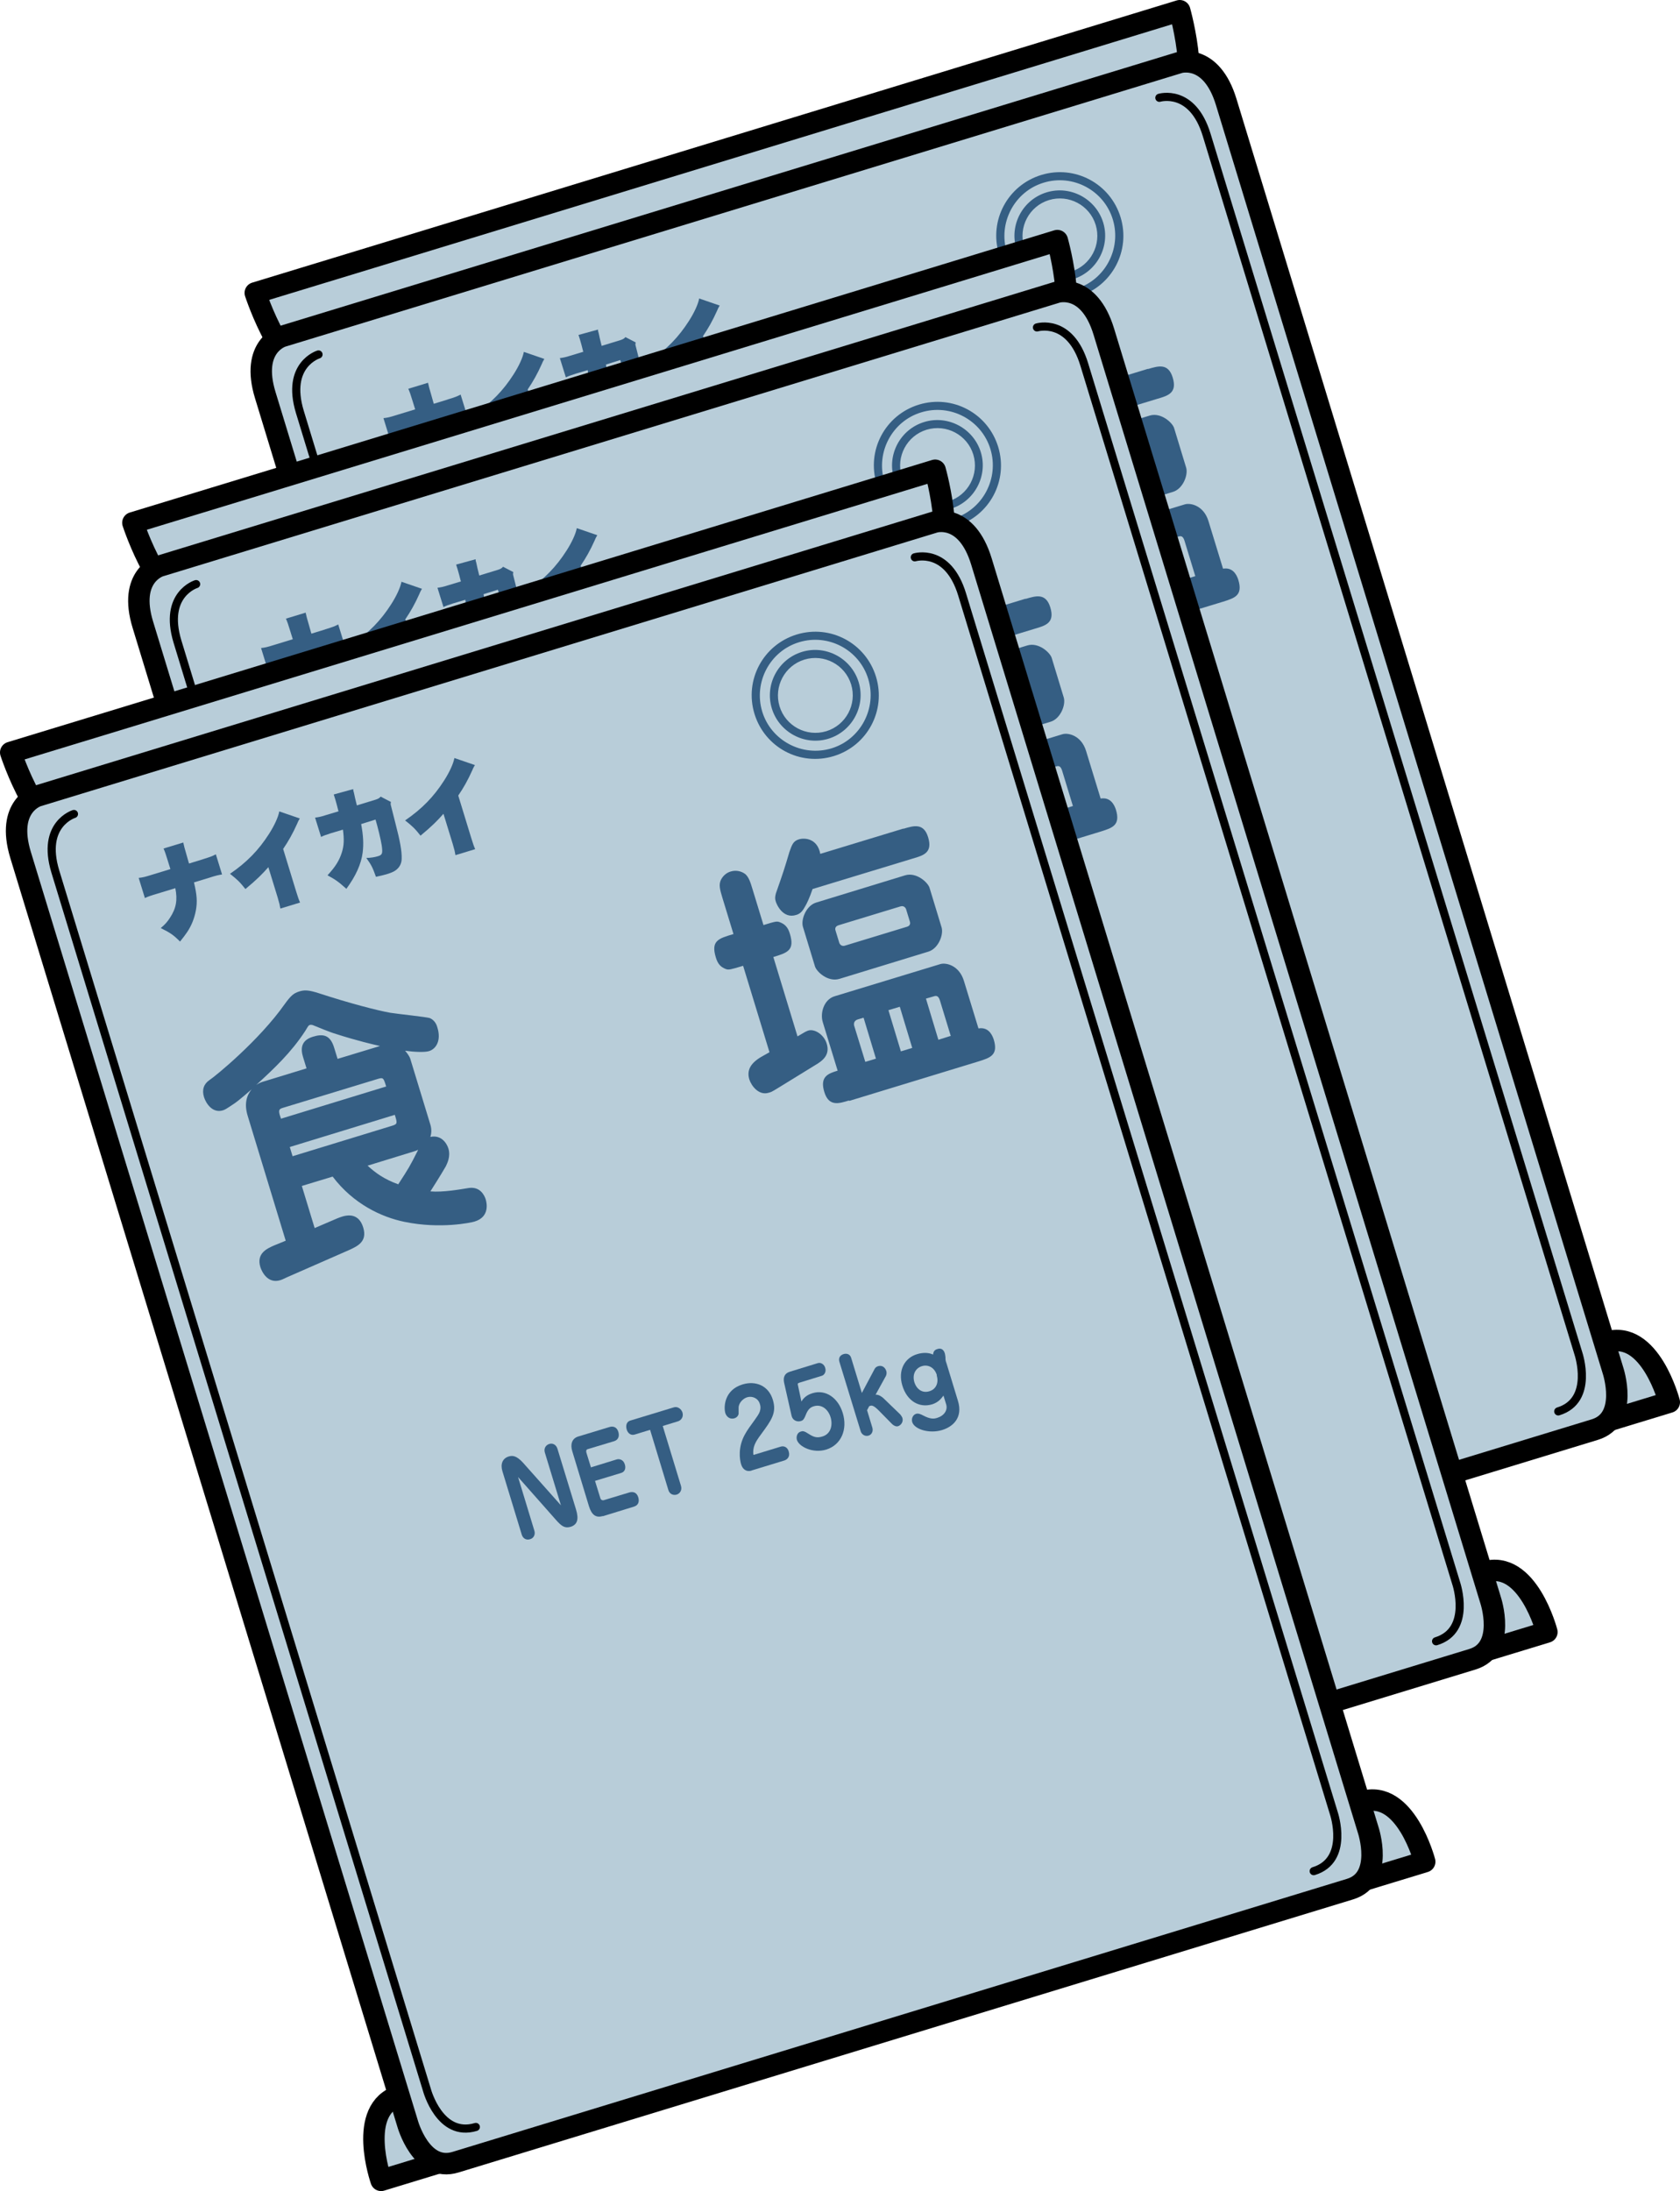 <?xml version="1.0" encoding="UTF-8"?><svg id="_レイヤー_2" xmlns="http://www.w3.org/2000/svg" viewBox="0 0 78.38 102.18"><defs><style>.cls-1,.cls-2{fill:none;stroke:#000;stroke-linecap:round;stroke-linejoin:round;}.cls-2{stroke-width:.38px;}.cls-3{fill:#b8cdd9;}.cls-4{fill:#355e83;}</style></defs><g id="text"><g><path class="cls-3" d="M73.16,66.83l4.72-1.44s-.89-3.42-2.92-2.8l-3.54,1.08,1.74,3.16Z"/><path class="cls-1" d="M73.16,66.83l4.72-1.44s-.89-3.42-2.92-2.8l-3.54,1.08,1.74,3.16Z"/><path class="cls-3" d="M33.91,78.81l-4.72,1.44s-1.17-3.33,.86-3.95l3.54-1.08,.32,3.59Z"/><path class="cls-1" d="M33.91,78.81l-4.72,1.44s-1.17-3.33,.86-3.95l3.54-1.08,.32,3.59Z"/><path class="cls-3" d="M17.26,12.03l-5.35,1.63s1.4,4.3,3.1,3.78l4.16-1.27L51.02,6.45l3.56-1.09c1.69-.52,.46-4.86,.46-4.86l-4.75,1.45L17.26,12.03Z"/><path class="cls-1" d="M17.26,12.03l-5.35,1.63s1.4,4.3,3.1,3.78l4.16-1.27L51.02,6.45l3.56-1.09c1.69-.52,.46-4.86,.46-4.86l-4.75,1.45L17.26,12.03Z"/><path class="cls-3" d="M13.16,15.69s-1.49,.45-.78,2.75l18.05,59.14s.63,2.32,2.25,1.82l41.72-12.73c1.62-.49,.85-2.77,.85-2.77L57.21,4.76c-.7-2.3-2.19-1.84-2.19-1.84L13.16,15.69Z"/><path class="cls-1" d="M13.16,15.69s-1.49,.45-.78,2.75l18.05,59.14s.63,2.32,2.25,1.82l41.72-12.73c1.62-.49,.85-2.77,.85-2.77L57.21,4.76c-.7-2.3-2.19-1.84-2.19-1.84L13.16,15.69Z"/><path class="cls-2" d="M72.7,65.82c1.68-.51,.94-2.7,.94-2.7L56.3,6.3c-.67-2.21-2.21-1.74-2.21-1.74"/><path class="cls-2" d="M33.61,77.75c-1.68,.51-2.28-1.72-2.28-1.72L13.99,19.21c-.67-2.21,.87-2.68,.87-2.68"/><path class="cls-4" d="M25.49,33.86l.6,1.97,1.05-.45c.25-.1,.97-.41,1.22,.44,.19,.64-.27,.85-.63,1.02l-2.92,1.28c-.23,.11-.26,.12-.32,.14-.59,.18-.86-.39-.93-.6-.2-.65,.3-.87,.64-1.02l.54-.22-1.77-5.81c-.19-.61-.03-.99,.18-1.25-.06,.05-.57,.5-.79,.65-.43,.29-.44,.29-.55,.33-.49,.15-.79-.33-.88-.61-.11-.35-.01-.62,.25-.8,.28-.18,2.33-1.86,3.51-3.54,.29-.4,.42-.51,.67-.59s.44-.08,.96,.09c1.38,.45,2.68,.79,3.3,.9,.3,.05,1.73,.2,1.85,.25,.24,.11,.32,.33,.35,.45,.18,.59-.06,.99-.4,1.09-.2,.06-.69,.04-1.11-.02,.08,.09,.2,.25,.24,.37l.94,3.08c.08,.26,.03,.46,0,.57,.49-.11,.76,.28,.84,.54,.11,.37-.05,.68-.12,.83-.1,.17-.23,.4-.72,1.17,.59,.05,1.36-.09,1.8-.16,.52-.07,.72,.34,.78,.53,.04,.13,.22,.82-.53,1.04-.13,.04-1.57,.36-3.26,.01-1.07-.22-2.38-.83-3.35-2.11l-1.45,.44Zm.22-5.48l-.16-.52c-.12-.39-.1-.78,.45-.95,.45-.14,.81-.12,1,.51l.16,.52,1.98-.6c-.27-.06-1.09-.25-2.05-.56-.31-.09-.8-.3-1.1-.42-.03,0-.08-.02-.13,0s-.05,.01-.21,.28c-.66,1.01-1.44,1.74-2.29,2.52,.07-.05,.18-.11,.27-.14l2.09-.64Zm3.72,.86c-.13-.43-.14-.44-.41-.36l-4.4,1.34c-.16,.05-.23,.08-.16,.33l.06,.18,4.9-1.5Zm-4.5,2.81l.13,.43,4.64-1.42c.26-.08,.25-.12,.13-.51l-4.9,1.5Zm3.63,.87c.37,.34,.77,.63,1.43,.87,.48-.74,.54-.83,.93-1.61-.09,.04-.11,.05-.18,.07l-2.18,.67Z"/><path class="cls-4" d="M48.62,26.89c.35-.21,.39-.23,.5-.27,.29-.09,.73,.18,.86,.61,.16,.52-.17,.79-.55,1.01l-1.74,1.07c-.28,.17-.3,.18-.42,.21-.45,.14-.8-.31-.9-.62-.13-.43,.06-.76,.55-1.05l.39-.22-1.23-4.03c-.6,.18-.67,.2-.81,.15-.23-.09-.37-.23-.46-.53-.24-.78,.1-.89,.82-1.1l-.51-1.67c-.12-.4-.19-.63-.07-.87,.1-.19,.27-.33,.46-.38,.23-.07,.49-.02,.68,.13,.16,.15,.23,.37,.33,.7l.51,1.67c.56-.17,.62-.19,.77-.13,.23,.09,.37,.23,.46,.53,.24,.78-.11,.89-.77,1.09l1.13,3.71Zm2.4,2.99c-.48,.15-.94,.29-1.15-.39-.23-.74,.2-.87,.62-1l-.69-2.25c-.14-.44,.05-1.07,.55-1.22l4.93-1.5c.27-.08,.88,.06,1.1,.78l.68,2.22c.43-.07,.62,.24,.71,.51,.23,.74-.17,.86-.71,1.03l-6.03,1.84Zm2.54-12.67c.47-.14,.94-.29,1.15,.39,.22,.72-.2,.85-.72,1l-4.67,1.42c-.14,.41-.27,.68-.33,.78-.12,.22-.22,.37-.44,.43-.61,.19-.91-.49-.95-.64-.04-.12-.03-.22,.01-.37,.35-1,.39-1.12,.63-1.93,.12-.33,.17-.51,.45-.59s.86-.03,.99,.68l3.88-1.18Zm.08,2.17c.53-.16,1.07,.34,1.14,.59l.56,1.84c.1,.34-.15,.99-.62,1.13l-4.15,1.27c-.54,.16-1.07-.34-1.14-.59l-.56-1.84c-.1-.34,.15-.99,.62-1.13l4.15-1.27Zm-1.36,8.56l-.58-1.92-.27,.08c-.19,.06-.19,.21-.17,.29l.52,1.69,.5-.15Zm-1.71-5.4s.07,.18,.26,.12l2.89-.88c.11-.03,.18-.11,.14-.24l-.18-.59s-.07-.18-.26-.12l-2.89,.88c-.07,.02-.19,.09-.14,.24l.18,.59Zm2.82,2.97l-.53,.16,.58,1.92,.53-.16-.58-1.92Zm2.38,1.37l-.51-1.67c-.07-.22-.17-.22-.27-.19l-.38,.11,.58,1.92,.57-.18Z"/><path class="cls-4" d="M36.34,49.94c.06,.19-.04,.36-.2,.4-.18,.06-.34-.04-.39-.22l-.9-2.95c-.1-.33,0-.6,.3-.69,.17-.05,.35-.04,.65,.28l1.78,2-.75-2.46c-.06-.2,.05-.35,.2-.4,.18-.06,.34,.05,.39,.23l.86,2.81c.15,.48,.06,.72-.24,.82-.27,.08-.42-.01-.7-.33l-1.76-1.99,.76,2.5Z"/><path class="cls-4" d="M39.53,49.27c-.33,.1-.52-.07-.64-.45l-.78-2.57c-.1-.32-.02-.6,.28-.69l1.45-.44c.15-.05,.35-.02,.42,.23,.06,.21-.01,.37-.2,.43l-1.23,.37c-.08,.02-.08,.1-.06,.17l.21,.68,1.2-.37c.14-.04,.32,.02,.38,.23,.04,.12,.05,.33-.17,.4l-1.22,.37,.25,.81c.02,.07,.09,.11,.16,.09l1.19-.36c.15-.04,.34-.03,.42,.23,.05,.18,.02,.36-.2,.43l-1.46,.45Z"/><path class="cls-4" d="M41.02,45.46c-.16,.05-.31-.04-.37-.23-.06-.2,0-.37,.16-.42l2.04-.62c.16-.05,.34,.06,.4,.24,.06,.21-.06,.36-.2,.41l-.72,.22,.85,2.79c.06,.19-.04,.36-.2,.41-.18,.05-.34-.04-.39-.22l-.85-2.8-.72,.22Z"/><path class="cls-4" d="M46.49,47.15c-.23,.07-.41-.04-.49-.28-.08-.26-.15-.82,.17-1.4,.06-.11,.13-.22,.2-.32,.45-.62,.45-.63,.5-.76,.04-.12,.04-.24,0-.35-.08-.27-.36-.38-.59-.31-.17,.05-.39,.24-.4,.48,0,.05,0,.24,0,.29,0,.03-.04,.16-.19,.21-.22,.07-.38-.08-.43-.24-.08-.27-.06-1.08,.81-1.34,.6-.18,1.21,.05,1.41,.73,.18,.6-.07,.94-.54,1.58-.14,.19-.29,.39-.35,.62-.04,.15-.03,.31-.02,.34,0,.02,.02,.02,.04,.01l1.21-.37c.25-.08,.37,.1,.4,.23,.07,.24-.08,.37-.21,.41l-1.54,.47Z"/><path class="cls-4" d="M47.99,43.04c-.05-.26,.04-.43,.27-.5l1.3-.4c.16-.05,.31,.07,.35,.22,.06,.19-.05,.34-.16,.37l-1.04,.32c-.09,.03-.09,.05-.07,.13l.16,.75c.15-.26,.39-.35,.52-.39,.62-.19,1.2,.23,1.41,.93,.23,.76-.07,1.48-.77,1.7-.62,.19-1.27-.13-1.37-.45-.04-.13,0-.34,.18-.39,.09-.03,.16-.03,.37,.11,.26,.17,.41,.19,.64,.12,.4-.12,.49-.54,.38-.9s-.41-.62-.78-.51c-.16,.05-.27,.13-.38,.41-.09,.23-.15,.26-.23,.28-.16,.05-.38-.02-.43-.25l-.35-1.55Z"/><path class="cls-4" d="M51.87,44.36l.24,.79c.05,.18-.04,.33-.18,.37-.17,.05-.33-.06-.37-.22l-.99-3.23c-.05-.18,.04-.3,.19-.35s.31,0,.36,.17l.5,1.64,.59-1.11c.03-.07,.1-.12,.17-.14,.21-.06,.34,.09,.38,.23,.03,.1,0,.19-.02,.23l-.48,.87c.16-.01,.3,.11,.35,.15l.8,.77s.08,.1,.1,.16c.06,.2-.08,.35-.2,.39-.12,.04-.26-.07-.32-.14l-.57-.58c-.28-.28-.35-.26-.46-.21l-.1,.19Z"/><path class="cls-4" d="M55.43,43.64c-.12,.16-.25,.32-.53,.41-.6,.18-1.17-.15-1.39-.87s.11-1.3,.69-1.47c.23-.07,.51-.09,.74,.02,.02-.1,.03-.21,.21-.26,.12-.04,.27-.02,.34,.2,.01,.05,.02,.08,.03,.18,0,.11,0,.16,.05,.29l.53,1.74c.25,.8-.24,1.22-.74,1.37-.59,.18-1.28-.03-1.39-.37-.05-.18,.04-.35,.19-.39,.05-.01,.11-.03,.32,.08,.34,.18,.51,.16,.66,.11,.32-.1,.5-.36,.41-.64l-.12-.39Zm-.31-.95c-.11-.36-.41-.51-.7-.42s-.46,.38-.35,.75c.11,.34,.38,.52,.7,.42,.31-.09,.45-.4,.34-.74"/><path class="cls-4" d="M20.88,18.63c.36-.11,.44-.14,.61-.23l.29,.94c-.17,.03-.25,.04-.62,.16l-.69,.21c.14,.59,.16,.9,.09,1.3-.07,.37-.2,.71-.41,1.02-.09,.13-.16,.23-.33,.44-.31-.31-.44-.4-.9-.63,.21-.18,.3-.28,.43-.48,.29-.44,.36-.83,.25-1.38l-.82,.25c-.37,.11-.45,.14-.6,.21l-.29-.94c.19-.02,.28-.04,.63-.15l.85-.26-.14-.45c-.06-.2-.12-.38-.18-.51l.92-.28q.04,.2,.14,.53l.11,.39,.02,.06,.65-.2Z"/><path class="cls-4" d="M25.39,16.75s-.03,.05-.04,.07q-.04,.07-.07,.15c-.21,.47-.42,.84-.66,1.19l.6,1.96c.09,.29,.13,.41,.19,.54l-.92,.28c-.03-.17-.04-.23-.13-.53l-.43-1.4c-.28,.32-.55,.59-1.07,1.02-.27-.34-.39-.45-.72-.71,.79-.54,1.34-1.11,1.82-1.86,.25-.39,.43-.78,.48-1.05l.96,.33Z"/><path class="cls-4" d="M27.21,16.4c-.08-.32-.09-.35-.15-.56-.03-.1-.04-.13-.07-.22l.91-.25c0,.06,0,.07,.03,.16,0,.01,.01,.05,.02,.09,.02,.1,.03,.15,.12,.51l.88-.27c.12-.04,.17-.07,.23-.14l.48,.25c-.02,.07-.02,.11,0,.17t.2,.79c.23,.88,.31,1.33,.3,1.68,0,.24-.11,.43-.3,.56-.09,.06-.19,.1-.34,.15-.09,.03-.28,.08-.56,.14-.15-.42-.21-.55-.45-.88,.19,0,.42-.04,.54-.08,.21-.06,.23-.13,.18-.5-.04-.27-.19-.88-.29-1.21l-.67,.21c.1,.54,.12,.93,.07,1.33-.07,.54-.32,1.09-.76,1.69-.38-.34-.51-.43-.88-.63,.37-.4,.55-.69,.67-1.07,.1-.32,.11-.6,.05-1.06l-.57,.17c-.25,.08-.33,.11-.45,.17l-.28-.9c.15-.02,.27-.04,.48-.11l.63-.19Z"/><path class="cls-4" d="M33.57,14.26s-.03,.05-.04,.07q-.04,.07-.07,.15c-.21,.47-.42,.84-.66,1.19l.6,1.96c.09,.29,.13,.41,.19,.54l-.92,.28c-.03-.17-.04-.23-.13-.53l-.43-1.4c-.28,.32-.55,.59-1.07,1.02-.27-.34-.39-.45-.72-.71,.79-.54,1.34-1.11,1.82-1.86,.25-.39,.43-.78,.48-1.05l.96,.33Z"/><path class="cls-4" d="M48.69,8.52c1.37-.42,2.82,.36,3.23,1.72s-.36,2.82-1.72,3.23-2.82-.36-3.23-1.72,.36-2.82,1.72-3.23m-.11-.36c-1.57,.48-2.45,2.13-1.97,3.7s2.13,2.45,3.7,1.97,2.45-2.13,1.97-3.7-2.13-2.45-3.7-1.97"/><path class="cls-4" d="M48.94,9.33c.92-.28,1.9,.24,2.18,1.16s-.24,1.9-1.16,2.18-1.9-.24-2.18-1.16,.24-1.9,1.16-2.18m-.11-.36c-1.12,.34-1.75,1.53-1.41,2.64s1.53,1.75,2.64,1.41,1.75-1.53,1.41-2.64-1.53-1.75-2.64-1.41"/><path class="cls-3" d="M67.45,77.55l4.72-1.44s-.89-3.42-2.92-2.8l-3.54,1.08,1.74,3.16Z"/><path class="cls-1" d="M67.45,77.55l4.72-1.44s-.89-3.42-2.92-2.8l-3.54,1.08,1.74,3.16Z"/><path class="cls-3" d="M28.21,89.52l-4.72,1.44s-1.17-3.33,.86-3.95l3.54-1.08,.32,3.59Z"/><path class="cls-1" d="M28.21,89.52l-4.72,1.44s-1.17-3.33,.86-3.95l3.54-1.08,.32,3.59Z"/><path class="cls-3" d="M11.55,22.75l-5.35,1.63s1.4,4.3,3.1,3.78l4.16-1.27,31.85-9.72,3.56-1.09c1.69-.52,.46-4.86,.46-4.86l-4.75,1.45L11.55,22.75Z"/><path class="cls-1" d="M11.55,22.75l-5.35,1.63s1.4,4.3,3.1,3.78l4.16-1.27,31.85-9.72,3.56-1.09c1.69-.52,.46-4.86,.46-4.86l-4.75,1.45L11.55,22.75Z"/><path class="cls-3" d="M7.45,26.4s-1.49,.45-.78,2.75l18.05,59.14s.63,2.32,2.25,1.82l41.72-12.73c1.62-.49,.85-2.77,.85-2.77L51.5,15.47c-.7-2.3-2.19-1.84-2.19-1.84L7.45,26.4Z"/><path class="cls-1" d="M7.45,26.4s-1.49,.45-.78,2.75l18.05,59.14s.63,2.32,2.25,1.82l41.72-12.73c1.62-.49,.85-2.77,.85-2.77L51.5,15.47c-.7-2.3-2.19-1.84-2.19-1.84L7.45,26.4Z"/><path class="cls-2" d="M67,76.54c1.68-.51,.94-2.7,.94-2.7L50.59,17.01c-.67-2.21-2.21-1.74-2.21-1.74"/><path class="cls-2" d="M27.9,88.47c-1.68,.51-2.28-1.72-2.28-1.72L8.28,29.92c-.67-2.21,.87-2.68,.87-2.68"/><path class="cls-4" d="M19.78,44.58l.6,1.97,1.05-.45c.25-.1,.97-.41,1.22,.44,.19,.64-.27,.85-.63,1.02l-2.92,1.28c-.23,.11-.26,.12-.32,.14-.59,.18-.86-.39-.93-.6-.2-.65,.3-.87,.64-1.02l.54-.22-1.77-5.81c-.19-.61-.03-.99,.18-1.25-.06,.05-.57,.5-.79,.65-.43,.29-.44,.29-.55,.33-.49,.15-.79-.33-.88-.61-.11-.35-.01-.62,.25-.8,.28-.18,2.33-1.86,3.51-3.54,.29-.4,.42-.51,.67-.59s.44-.08,.96,.09c1.38,.45,2.68,.79,3.3,.9,.3,.05,1.73,.2,1.85,.25,.24,.11,.32,.33,.35,.45,.18,.59-.06,.99-.4,1.09-.2,.06-.69,.04-1.11-.02,.08,.09,.2,.25,.24,.37l.94,3.08c.08,.26,.03,.46,0,.57,.49-.11,.76,.28,.84,.54,.11,.37-.05,.68-.12,.83-.1,.17-.23,.4-.72,1.17,.59,.05,1.36-.09,1.8-.16,.52-.07,.72,.34,.78,.53,.04,.13,.22,.82-.53,1.04-.13,.04-1.57,.36-3.26,.01-1.07-.22-2.38-.83-3.35-2.11l-1.45,.44Zm.22-5.48l-.16-.52c-.12-.39-.1-.78,.45-.95,.45-.14,.81-.12,1,.51l.16,.52,1.98-.6c-.27-.06-1.09-.25-2.05-.56-.31-.09-.8-.3-1.1-.42-.03,0-.08-.02-.13,0s-.05,.01-.21,.28c-.66,1.01-1.44,1.74-2.29,2.52,.07-.05,.18-.11,.27-.14l2.09-.64Zm3.72,.86c-.13-.43-.14-.44-.41-.36l-4.4,1.34c-.16,.05-.23,.08-.16,.33l.06,.18,4.9-1.5Zm-4.5,2.81l.13,.43,4.64-1.42c.26-.08,.25-.12,.13-.51l-4.9,1.5Zm3.63,.87c.37,.34,.77,.63,1.43,.87,.48-.74,.54-.83,.93-1.61-.09,.04-.11,.05-.18,.07l-2.18,.67Z"/><path class="cls-4" d="M42.91,37.61c.35-.21,.39-.23,.5-.27,.29-.09,.73,.18,.86,.61,.16,.52-.17,.79-.55,1.01l-1.74,1.07c-.28,.17-.3,.18-.42,.21-.45,.14-.8-.31-.9-.62-.13-.43,.06-.76,.55-1.05l.39-.22-1.23-4.03c-.6,.18-.67,.2-.81,.15-.23-.09-.37-.23-.46-.53-.24-.78,.1-.89,.82-1.1l-.51-1.67c-.12-.4-.19-.63-.07-.87,.1-.19,.27-.33,.46-.38,.23-.07,.49-.02,.68,.13,.16,.15,.23,.37,.33,.7l.51,1.67c.56-.17,.62-.19,.77-.13,.23,.09,.37,.23,.46,.53,.24,.78-.11,.89-.77,1.09l1.13,3.71Zm2.4,2.99c-.48,.15-.94,.29-1.15-.39-.23-.74,.2-.87,.62-1l-.69-2.25c-.14-.44,.05-1.07,.55-1.22l4.93-1.5c.27-.08,.88,.06,1.1,.78l.68,2.22c.43-.07,.62,.24,.71,.51,.23,.74-.17,.86-.71,1.03l-6.03,1.84Zm2.54-12.67c.47-.14,.94-.29,1.15,.39,.22,.72-.2,.85-.72,1l-4.67,1.42c-.14,.41-.27,.68-.33,.78-.12,.22-.22,.37-.44,.43-.61,.19-.91-.49-.95-.64-.04-.12-.03-.22,.01-.37,.35-1,.39-1.12,.63-1.93,.12-.33,.17-.51,.45-.59s.86-.03,.99,.68l3.88-1.18Zm.08,2.17c.53-.16,1.07,.34,1.14,.59l.56,1.84c.1,.34-.15,.99-.62,1.13l-4.15,1.27c-.54,.16-1.07-.34-1.14-.59l-.56-1.84c-.1-.34,.15-.99,.62-1.13l4.15-1.27Zm-1.36,8.56l-.58-1.92-.27,.08c-.19,.06-.19,.21-.17,.29l.52,1.69,.5-.15Zm-1.71-5.4s.07,.18,.26,.12l2.89-.88c.11-.03,.18-.11,.14-.24l-.18-.59s-.07-.18-.26-.12l-2.89,.88c-.07,.02-.19,.09-.14,.24l.18,.59Zm2.82,2.97l-.53,.16,.58,1.92,.53-.16-.58-1.92Zm2.38,1.37l-.51-1.67c-.07-.22-.17-.22-.27-.19l-.38,.11,.58,1.92,.57-.18Z"/><path class="cls-4" d="M30.63,60.66c.06,.19-.04,.36-.2,.4-.18,.06-.34-.04-.39-.22l-.9-2.95c-.1-.33,0-.6,.3-.69,.17-.05,.35-.04,.65,.28l1.78,2-.75-2.46c-.06-.2,.05-.35,.2-.4,.18-.06,.34,.05,.39,.23l.86,2.81c.15,.48,.06,.72-.24,.82-.27,.08-.42-.01-.7-.33l-1.76-1.99,.76,2.5Z"/><path class="cls-4" d="M33.83,59.98c-.33,.1-.52-.07-.64-.45l-.78-2.57c-.1-.32-.02-.6,.28-.69l1.45-.44c.15-.05,.35-.02,.42,.23,.06,.21-.01,.37-.2,.43l-1.23,.37c-.08,.02-.08,.1-.06,.17l.21,.68,1.2-.37c.14-.04,.32,.02,.38,.23,.04,.12,.05,.33-.17,.4l-1.22,.37,.25,.81c.02,.07,.09,.11,.16,.09l1.19-.36c.15-.04,.34-.03,.42,.23,.05,.18,.02,.36-.2,.43l-1.46,.45Z"/><path class="cls-4" d="M35.31,56.18c-.16,.05-.31-.04-.37-.23-.06-.2,0-.37,.16-.42l2.04-.62c.16-.05,.34,.06,.4,.24,.06,.21-.06,.36-.2,.41l-.72,.22,.85,2.79c.06,.19-.04,.36-.2,.41-.18,.05-.34-.04-.39-.22l-.85-2.8-.72,.22Z"/><path class="cls-4" d="M40.78,57.86c-.23,.07-.41-.04-.49-.28-.08-.26-.15-.82,.17-1.4,.06-.11,.13-.22,.2-.32,.45-.62,.45-.63,.5-.76,.04-.12,.04-.24,0-.35-.08-.27-.36-.38-.59-.31-.17,.05-.39,.24-.4,.48,0,.05,0,.24,0,.29,0,.03-.04,.16-.19,.21-.22,.07-.38-.08-.43-.24-.08-.27-.06-1.08,.81-1.34,.6-.18,1.21,.05,1.41,.73,.18,.6-.07,.94-.54,1.58-.14,.19-.29,.39-.35,.62-.04,.15-.03,.31-.02,.34,0,.02,.02,.02,.04,.01l1.21-.37c.25-.08,.37,.1,.4,.23,.07,.24-.08,.37-.21,.41l-1.54,.47Z"/><path class="cls-4" d="M42.29,53.76c-.05-.26,.04-.43,.27-.5l1.3-.4c.16-.05,.31,.07,.35,.22,.06,.19-.05,.34-.16,.37l-1.04,.32c-.09,.03-.09,.05-.07,.13l.16,.75c.15-.26,.39-.35,.52-.39,.62-.19,1.2,.23,1.41,.93,.23,.76-.07,1.48-.77,1.7-.62,.19-1.27-.13-1.37-.45-.04-.13,0-.34,.18-.39,.09-.03,.16-.03,.37,.11,.26,.17,.41,.19,.64,.12,.4-.12,.49-.54,.38-.9s-.41-.62-.78-.51c-.16,.05-.27,.13-.38,.41-.09,.23-.15,.26-.23,.28-.16,.05-.38-.02-.43-.25l-.35-1.55Z"/><path class="cls-4" d="M46.17,55.08l.24,.79c.05,.18-.04,.33-.18,.37-.17,.05-.33-.06-.37-.22l-.99-3.23c-.05-.18,.04-.3,.19-.35s.31,0,.36,.17l.5,1.64,.59-1.11c.03-.07,.1-.12,.17-.14,.21-.06,.34,.09,.38,.23,.03,.1,0,.19-.02,.23l-.48,.87c.16-.01,.3,.11,.35,.15l.8,.77s.08,.1,.1,.16c.06,.2-.08,.35-.2,.39-.12,.04-.26-.07-.32-.14l-.57-.58c-.28-.28-.35-.26-.46-.21l-.1,.19Z"/><path class="cls-4" d="M49.72,54.36c-.12,.16-.25,.32-.53,.41-.6,.18-1.17-.15-1.39-.87s.11-1.3,.69-1.47c.23-.07,.51-.09,.74,.02,.02-.1,.03-.21,.21-.26,.12-.04,.27-.02,.34,.2,.01,.05,.02,.08,.03,.18,0,.11,0,.16,.05,.29l.53,1.74c.25,.8-.24,1.22-.74,1.37-.59,.18-1.28-.03-1.39-.37-.05-.18,.04-.35,.19-.39,.05-.01,.11-.03,.32,.08,.34,.18,.51,.16,.66,.11,.32-.1,.5-.36,.41-.64l-.12-.39Zm-.31-.95c-.11-.36-.41-.51-.7-.42s-.46,.38-.35,.75c.11,.34,.38,.52,.7,.42,.31-.09,.45-.4,.34-.74"/><path class="cls-4" d="M15.17,29.35c.36-.11,.44-.14,.61-.23l.29,.94c-.17,.03-.25,.04-.62,.16l-.69,.21c.14,.59,.16,.9,.09,1.3-.07,.37-.2,.71-.41,1.02-.09,.13-.16,.23-.33,.44-.31-.31-.44-.4-.9-.63,.21-.18,.3-.28,.43-.48,.29-.44,.36-.83,.25-1.38l-.82,.25c-.37,.11-.45,.14-.6,.21l-.29-.94c.19-.02,.28-.04,.63-.15l.85-.26-.14-.45c-.06-.2-.12-.38-.18-.51l.92-.28q.04,.2,.14,.53l.11,.39,.02,.06,.65-.2Z"/><path class="cls-4" d="M19.68,27.47s-.03,.05-.04,.07q-.04,.07-.07,.15c-.21,.47-.42,.84-.66,1.19l.6,1.96c.09,.29,.13,.41,.19,.54l-.92,.28c-.03-.17-.04-.23-.13-.53l-.43-1.4c-.28,.32-.55,.59-1.07,1.02-.27-.34-.39-.45-.72-.71,.79-.54,1.34-1.11,1.82-1.86,.25-.39,.43-.78,.48-1.05l.96,.33Z"/><path class="cls-4" d="M21.5,27.11c-.08-.32-.09-.35-.15-.56-.03-.1-.04-.13-.07-.22l.91-.25c0,.06,0,.07,.03,.16,0,.01,.01,.05,.02,.09,.02,.1,.03,.15,.12,.51l.88-.27c.12-.04,.17-.07,.23-.14l.48,.25c-.02,.07-.02,.11,0,.17t.2,.79c.23,.88,.31,1.33,.3,1.68,0,.24-.11,.43-.3,.56-.09,.06-.19,.1-.34,.15-.09,.03-.28,.08-.56,.14-.15-.42-.21-.55-.45-.88,.19,0,.42-.04,.54-.08,.21-.06,.23-.13,.18-.5-.04-.27-.19-.88-.29-1.21l-.67,.21c.1,.54,.12,.93,.07,1.33-.07,.54-.32,1.09-.76,1.69-.38-.34-.51-.43-.88-.63,.37-.4,.55-.69,.67-1.07,.1-.32,.11-.6,.05-1.06l-.57,.17c-.25,.08-.33,.11-.45,.17l-.28-.9c.15-.02,.27-.04,.48-.11l.63-.19Z"/><path class="cls-4" d="M27.86,24.97s-.03,.05-.04,.07q-.04,.07-.07,.15c-.21,.47-.42,.84-.66,1.19l.6,1.96c.09,.29,.13,.41,.19,.54l-.92,.28c-.03-.17-.04-.23-.13-.53l-.43-1.4c-.28,.32-.55,.59-1.07,1.02-.27-.34-.39-.45-.72-.71,.79-.54,1.34-1.11,1.82-1.86,.25-.39,.43-.78,.48-1.05l.96,.33Z"/><path class="cls-4" d="M42.98,19.23c1.37-.42,2.82,.36,3.23,1.72s-.36,2.82-1.72,3.23-2.82-.36-3.23-1.72,.36-2.82,1.72-3.23m-.11-.36c-1.57,.48-2.45,2.13-1.97,3.7s2.13,2.45,3.7,1.97,2.45-2.13,1.97-3.7-2.13-2.45-3.7-1.97"/><path class="cls-4" d="M43.23,20.04c.92-.28,1.9,.24,2.18,1.16s-.24,1.9-1.16,2.18-1.9-.24-2.18-1.16,.24-1.9,1.16-2.18m-.11-.36c-1.12,.34-1.75,1.53-1.41,2.64s1.53,1.75,2.64,1.41,1.75-1.53,1.41-2.64-1.53-1.75-2.64-1.41"/><path class="cls-3" d="M61.75,88.26l4.72-1.44s-.89-3.42-2.92-2.8l-3.54,1.08,1.74,3.16Z"/><path class="cls-1" d="M61.75,88.26l4.72-1.44s-.89-3.42-2.92-2.8l-3.54,1.08,1.74,3.16Z"/><path class="cls-3" d="M22.5,100.24l-4.72,1.44s-1.17-3.33,.86-3.95l3.54-1.08,.32,3.59Z"/><path class="cls-1" d="M22.5,100.24l-4.72,1.44s-1.17-3.33,.86-3.95l3.54-1.08,.32,3.59Z"/><path class="cls-3" d="M5.85,33.46l-5.35,1.63s1.4,4.3,3.1,3.78l4.16-1.27,31.85-9.72,3.56-1.09c1.69-.52,.46-4.86,.46-4.86l-4.75,1.45L5.85,33.46Z"/><path class="cls-1" d="M5.85,33.46l-5.35,1.63s1.4,4.3,3.1,3.78l4.16-1.27,31.85-9.72,3.56-1.09c1.69-.52,.46-4.86,.46-4.86l-4.75,1.45L5.85,33.46Z"/><path class="cls-3" d="M1.75,37.12s-1.49,.45-.79,2.75l18.05,59.14s.63,2.32,2.25,1.82l41.72-12.73c1.62-.49,.85-2.77,.85-2.77L45.79,26.19c-.7-2.3-2.19-1.84-2.19-1.84L1.75,37.12Z"/><path class="cls-1" d="M1.75,37.12s-1.49,.45-.79,2.75l18.05,59.14s.63,2.32,2.25,1.82l41.72-12.73c1.62-.49,.85-2.77,.85-2.77L45.79,26.19c-.7-2.3-2.19-1.84-2.19-1.84L1.75,37.12Z"/><path class="cls-2" d="M61.29,87.26c1.68-.51,.94-2.7,.94-2.7L44.89,27.73c-.67-2.21-2.21-1.74-2.21-1.74"/><path class="cls-2" d="M22.2,99.19c-1.68,.51-2.28-1.72-2.28-1.72L2.58,40.64c-.67-2.21,.87-2.68,.87-2.68"/><path class="cls-4" d="M14.08,55.3l.6,1.97,1.05-.45c.25-.1,.97-.41,1.22,.44,.19,.64-.27,.85-.63,1.02l-2.92,1.28c-.23,.11-.26,.12-.32,.14-.59,.18-.86-.39-.93-.6-.2-.65,.3-.87,.64-1.02l.54-.22-1.77-5.81c-.19-.61-.03-.99,.18-1.25-.06,.05-.57,.5-.79,.65-.43,.29-.44,.29-.55,.33-.49,.15-.79-.33-.88-.61-.11-.35-.01-.62,.25-.8,.28-.18,2.33-1.86,3.51-3.54,.29-.4,.42-.51,.67-.59s.44-.08,.96,.09c1.38,.45,2.68,.79,3.3,.9,.3,.05,1.73,.2,1.85,.25,.24,.11,.32,.33,.35,.45,.18,.59-.06,.99-.4,1.09-.2,.06-.69,.04-1.11-.02,.08,.09,.2,.25,.24,.37l.94,3.08c.08,.26,.03,.46,0,.57,.49-.11,.76,.28,.84,.54,.11,.37-.05,.68-.12,.83-.1,.17-.23,.4-.72,1.17,.59,.05,1.36-.09,1.8-.16,.52-.07,.72,.34,.78,.53,.04,.13,.22,.82-.53,1.04-.13,.04-1.57,.36-3.26,.01-1.07-.22-2.38-.83-3.35-2.11l-1.45,.44Zm.22-5.48l-.16-.52c-.12-.39-.1-.78,.45-.95,.45-.14,.81-.12,1,.51l.16,.52,1.98-.6c-.27-.06-1.09-.25-2.05-.56-.31-.09-.8-.3-1.1-.42-.03,0-.08-.02-.13,0s-.05,.01-.21,.28c-.66,1.01-1.44,1.74-2.29,2.52,.07-.05,.18-.11,.27-.14l2.09-.64Zm3.72,.86c-.13-.43-.14-.44-.41-.36l-4.4,1.34c-.16,.05-.23,.08-.16,.33l.06,.18,4.9-1.5Zm-4.5,2.81l.13,.43,4.64-1.42c.26-.08,.25-.12,.13-.51l-4.9,1.5Zm3.63,.87c.37,.34,.77,.63,1.43,.87,.48-.74,.54-.83,.93-1.61-.09,.04-.11,.05-.18,.07l-2.18,.67Z"/><path class="cls-4" d="M37.21,48.33c.35-.21,.39-.23,.5-.27,.29-.09,.73,.18,.86,.61,.16,.52-.17,.79-.55,1.01l-1.74,1.07c-.28,.17-.3,.18-.42,.21-.45,.14-.8-.31-.9-.62-.13-.43,.06-.76,.55-1.05l.39-.22-1.23-4.03c-.6,.18-.67,.2-.81,.15-.23-.09-.37-.23-.46-.53-.24-.78,.1-.89,.82-1.1l-.51-1.67c-.12-.4-.19-.63-.07-.87,.1-.19,.27-.33,.46-.38,.23-.07,.49-.02,.68,.13,.16,.15,.23,.37,.33,.7l.51,1.67c.56-.17,.62-.19,.77-.13,.23,.09,.37,.23,.46,.53,.24,.78-.11,.89-.77,1.09l1.13,3.71Zm2.4,2.99c-.48,.15-.94,.29-1.15-.39-.23-.74,.2-.87,.62-1l-.69-2.25c-.14-.44,.05-1.07,.55-1.22l4.93-1.5c.27-.08,.88,.06,1.1,.78l.68,2.22c.43-.07,.62,.24,.71,.51,.23,.74-.17,.86-.71,1.03l-6.03,1.84Zm2.54-12.67c.47-.14,.94-.29,1.15,.39,.22,.72-.2,.85-.72,1l-4.67,1.42c-.14,.41-.27,.68-.33,.78-.12,.22-.22,.37-.44,.43-.61,.19-.91-.49-.95-.64-.04-.12-.03-.22,.01-.37,.35-1,.39-1.12,.63-1.93,.12-.33,.17-.51,.45-.59s.86-.03,.99,.68l3.88-1.18Zm.08,2.17c.53-.16,1.07,.34,1.14,.59l.56,1.84c.1,.34-.15,.99-.62,1.13l-4.15,1.27c-.54,.16-1.07-.34-1.14-.59l-.56-1.84c-.1-.34,.15-.99,.62-1.13l4.15-1.27Zm-1.36,8.56l-.58-1.92-.27,.08c-.19,.06-.19,.21-.17,.29l.52,1.69,.5-.15Zm-1.71-5.4s.07,.18,.26,.12l2.89-.88c.11-.03,.18-.11,.14-.24l-.18-.59s-.07-.18-.26-.12l-2.89,.88c-.07,.02-.19,.09-.14,.24l.18,.59Zm2.82,2.97l-.53,.16,.58,1.92,.53-.16-.58-1.92Zm2.38,1.37l-.51-1.67c-.07-.22-.17-.22-.27-.19l-.38,.11,.58,1.92,.57-.18Z"/><path class="cls-4" d="M24.93,71.38c.06,.19-.04,.36-.2,.4-.18,.06-.34-.04-.39-.22l-.9-2.95c-.1-.33,0-.6,.3-.69,.17-.05,.35-.04,.65,.28l1.78,2-.75-2.46c-.06-.2,.05-.35,.2-.4,.18-.06,.34,.05,.39,.23l.86,2.81c.15,.48,.06,.72-.24,.82-.27,.08-.42-.01-.7-.33l-1.76-1.99,.76,2.5Z"/><path class="cls-4" d="M28.12,70.7c-.33,.1-.52-.07-.64-.45l-.78-2.57c-.1-.32-.02-.6,.28-.69l1.45-.44c.15-.05,.35-.02,.42,.23,.06,.21-.01,.37-.2,.43l-1.23,.37c-.08,.02-.08,.1-.06,.17l.21,.68,1.2-.37c.14-.04,.32,.02,.38,.23,.04,.12,.05,.33-.17,.4l-1.22,.37,.25,.81c.02,.07,.09,.11,.16,.09l1.19-.36c.15-.04,.34-.03,.42,.23,.05,.18,.02,.36-.2,.43l-1.46,.45Z"/><path class="cls-4" d="M29.61,66.9c-.16,.05-.31-.04-.37-.23-.06-.2,0-.37,.16-.42l2.04-.62c.16-.05,.34,.06,.4,.24,.06,.21-.06,.36-.2,.41l-.72,.22,.85,2.79c.06,.19-.04,.36-.2,.41-.18,.05-.34-.04-.39-.22l-.85-2.8-.72,.22Z"/><path class="cls-4" d="M35.07,68.58c-.23,.07-.41-.04-.49-.28-.08-.26-.15-.82,.17-1.4,.06-.11,.13-.22,.2-.32,.45-.62,.45-.63,.5-.76,.04-.12,.04-.24,0-.35-.08-.27-.36-.38-.59-.31-.17,.05-.39,.24-.4,.48,0,.05,0,.24,0,.29,0,.03-.04,.16-.19,.21-.22,.07-.38-.08-.43-.24-.08-.27-.06-1.08,.81-1.34,.6-.18,1.21,.05,1.41,.73,.18,.6-.07,.94-.54,1.58-.14,.19-.29,.39-.35,.62-.04,.15-.03,.31-.02,.34,0,.02,.02,.02,.04,.01l1.21-.37c.25-.08,.37,.1,.4,.23,.07,.24-.08,.37-.21,.41l-1.54,.47Z"/><path class="cls-4" d="M36.58,64.47c-.05-.26,.04-.43,.27-.5l1.3-.4c.16-.05,.31,.07,.35,.22,.06,.19-.05,.34-.16,.37l-1.04,.32c-.09,.03-.09,.05-.07,.13l.16,.75c.15-.26,.39-.35,.52-.39,.62-.19,1.2,.23,1.41,.93,.23,.76-.07,1.48-.77,1.7-.62,.19-1.27-.13-1.37-.45-.04-.13,0-.34,.18-.39,.09-.03,.16-.03,.37,.11,.26,.17,.41,.19,.64,.12,.4-.12,.49-.54,.38-.9s-.41-.62-.78-.51c-.16,.05-.27,.13-.38,.41-.09,.23-.15,.26-.23,.28-.16,.05-.38-.02-.43-.25l-.35-1.55Z"/><path class="cls-4" d="M40.46,65.79l.24,.79c.05,.18-.04,.33-.18,.37-.17,.05-.33-.06-.37-.22l-.99-3.23c-.05-.18,.04-.3,.19-.35s.31,0,.36,.17l.5,1.64,.59-1.11c.03-.07,.1-.12,.17-.14,.21-.06,.34,.09,.38,.23,.03,.1,0,.19-.02,.23l-.48,.87c.16-.01,.3,.11,.35,.15l.8,.77s.08,.1,.1,.16c.06,.2-.08,.35-.2,.39-.12,.04-.26-.07-.32-.14l-.57-.58c-.28-.28-.35-.26-.46-.21l-.1,.19Z"/><path class="cls-4" d="M44.02,65.08c-.12,.16-.25,.32-.53,.41-.6,.18-1.17-.15-1.39-.87s.11-1.3,.69-1.47c.23-.07,.51-.09,.74,.02,.02-.1,.03-.21,.21-.26,.12-.04,.27-.02,.34,.2,.01,.05,.02,.08,.03,.18,0,.11,0,.16,.05,.29l.53,1.74c.25,.8-.24,1.22-.74,1.37-.59,.18-1.28-.03-1.39-.37-.05-.18,.04-.35,.19-.39,.05-.01,.11-.03,.32,.08,.34,.18,.51,.16,.66,.11,.32-.1,.5-.36,.41-.64l-.12-.39Zm-.31-.95c-.11-.36-.41-.51-.7-.42s-.46,.38-.35,.75c.11,.34,.38,.52,.7,.42,.31-.09,.45-.4,.34-.74"/><path class="cls-4" d="M9.46,40.07c.36-.11,.44-.14,.61-.23l.29,.94c-.17,.03-.25,.04-.62,.16l-.69,.21c.14,.59,.16,.9,.09,1.3-.07,.37-.2,.71-.41,1.02-.09,.13-.16,.23-.33,.44-.31-.31-.44-.4-.9-.63,.21-.18,.3-.28,.43-.48,.29-.44,.36-.83,.25-1.38l-.82,.25c-.37,.11-.45,.14-.6,.21l-.29-.94c.19-.02,.28-.04,.63-.15l.85-.26-.14-.45c-.06-.2-.12-.38-.18-.51l.92-.28q.04,.2,.14,.53l.11,.39,.02,.06,.65-.2Z"/><path class="cls-4" d="M13.98,38.18s-.03,.05-.04,.07q-.04,.07-.07,.15c-.21,.47-.42,.84-.66,1.19l.6,1.96c.09,.29,.13,.41,.19,.54l-.92,.28c-.03-.17-.04-.23-.13-.53l-.43-1.4c-.28,.32-.55,.59-1.07,1.02-.27-.34-.39-.45-.72-.71,.79-.54,1.34-1.11,1.82-1.86,.25-.39,.43-.78,.48-1.05l.96,.33Z"/><path class="cls-4" d="M15.79,37.83c-.08-.32-.09-.35-.15-.56-.03-.1-.04-.13-.07-.22l.91-.25c0,.06,0,.07,.03,.16,0,.01,.01,.05,.02,.09,.02,.1,.03,.15,.12,.51l.88-.27c.12-.04,.17-.07,.23-.14l.48,.25c-.02,.07-.02,.11,0,.17t.2,.79c.23,.88,.31,1.33,.3,1.68,0,.24-.11,.43-.3,.56-.09,.06-.19,.1-.34,.15-.09,.03-.28,.08-.56,.14-.15-.42-.21-.55-.45-.88,.19,0,.42-.04,.54-.08,.21-.06,.23-.13,.18-.5-.04-.27-.19-.88-.29-1.21l-.67,.21c.1,.54,.12,.93,.07,1.33-.07,.54-.32,1.09-.76,1.69-.38-.34-.51-.43-.88-.63,.37-.4,.55-.69,.67-1.07,.1-.32,.11-.6,.05-1.06l-.57,.17c-.25,.08-.33,.11-.45,.17l-.28-.9c.15-.02,.27-.04,.48-.11l.63-.19Z"/><path class="cls-4" d="M22.15,35.69s-.03,.05-.04,.07q-.04,.07-.07,.15c-.21,.47-.42,.84-.66,1.19l.6,1.96c.09,.29,.13,.41,.19,.54l-.92,.28c-.03-.17-.04-.23-.13-.53l-.43-1.4c-.28,.32-.55,.59-1.07,1.02-.27-.34-.39-.45-.72-.71,.79-.54,1.34-1.11,1.82-1.86,.25-.39,.43-.78,.48-1.05l.96,.33Z"/><path class="cls-4" d="M37.28,29.95c1.37-.42,2.82,.36,3.23,1.72s-.36,2.82-1.72,3.23-2.82-.36-3.23-1.72,.36-2.82,1.72-3.23m-.11-.36c-1.57,.48-2.45,2.13-1.97,3.7s2.13,2.45,3.7,1.97,2.45-2.13,1.97-3.7-2.13-2.45-3.7-1.97"/><path class="cls-4" d="M37.53,30.76c.92-.28,1.9,.24,2.18,1.16s-.24,1.9-1.16,2.18-1.9-.24-2.18-1.16,.24-1.9,1.16-2.18m-.11-.36c-1.12,.34-1.75,1.53-1.41,2.64s1.53,1.75,2.64,1.41,1.75-1.53,1.41-2.64-1.53-1.75-2.64-1.41"/></g></g></svg>